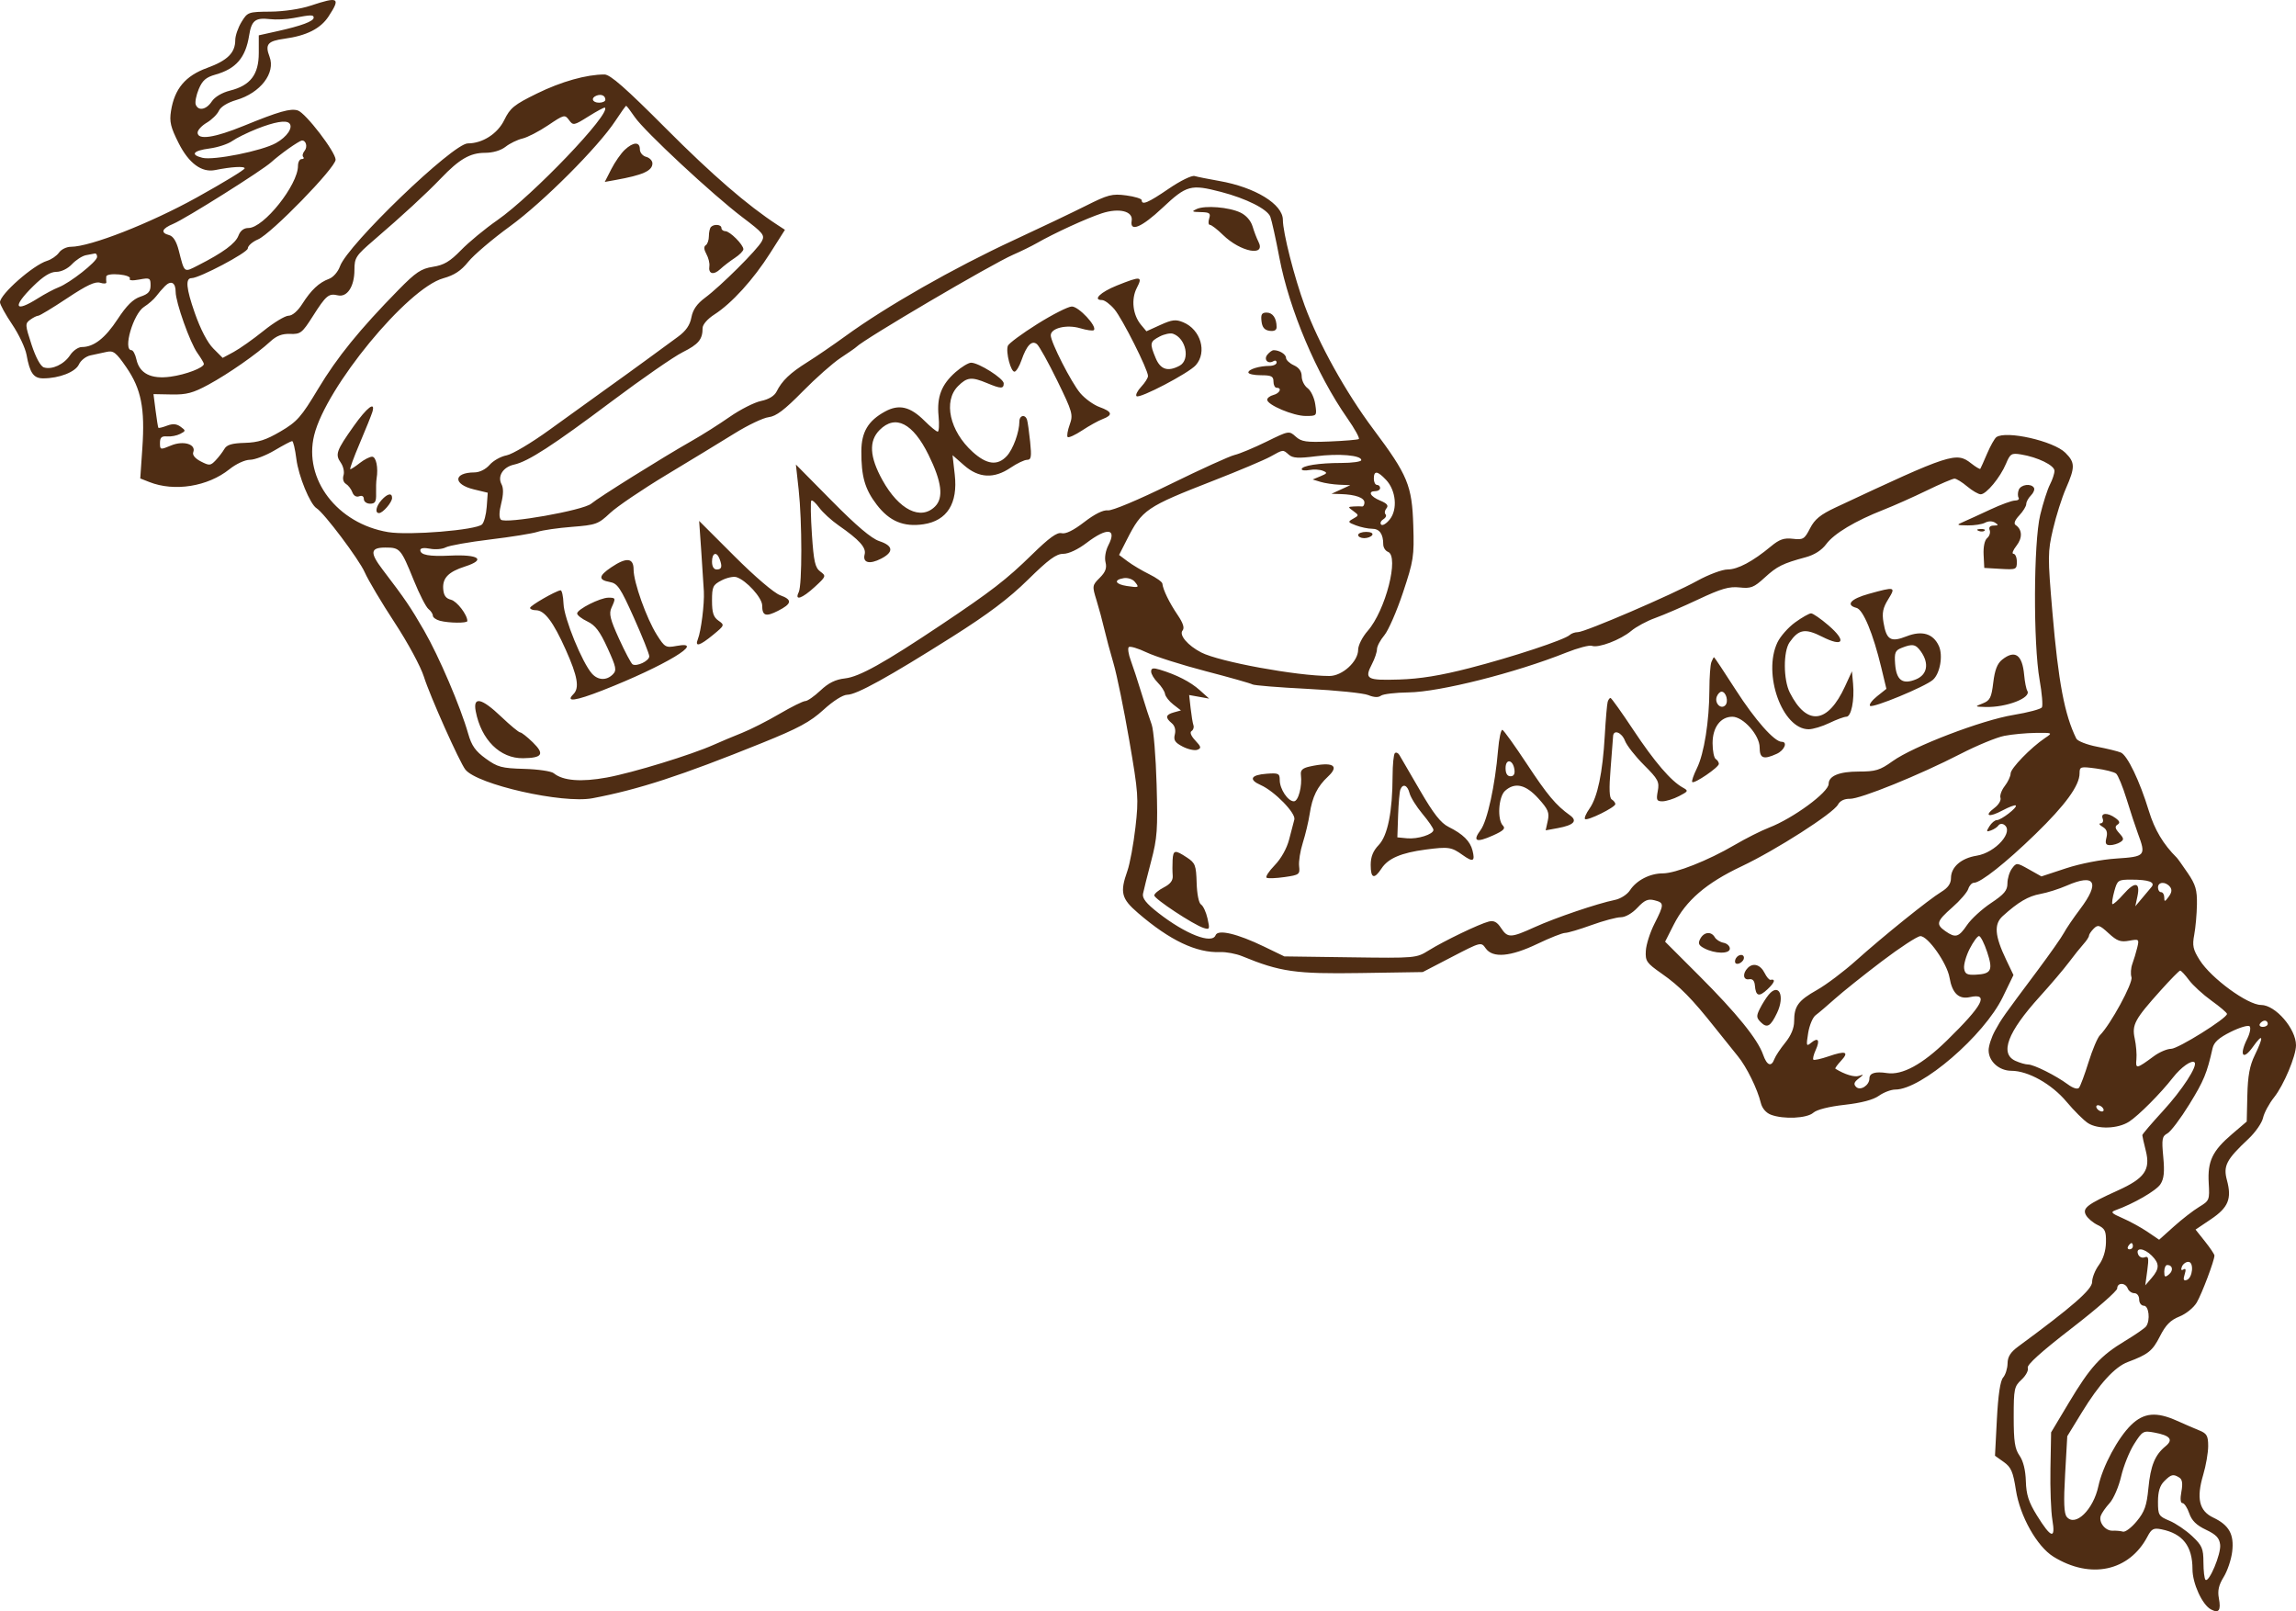 <?xml version="1.0" encoding="UTF-8"?> <svg xmlns="http://www.w3.org/2000/svg" viewBox="0 0 238 167" fill="none"><path fill-rule="evenodd" clip-rule="evenodd" d="M32.188 0.589C31.148 0.936 29.412 1.194 28.038 1.206C25.731 1.225 25.662 1.25 25.032 2.281C24.678 2.861 24.387 3.705 24.387 4.157C24.385 5.475 23.577 6.273 21.466 7.042C19.216 7.861 18.093 9.2 17.726 11.5C17.548 12.618 17.683 13.182 18.527 14.852C19.576 16.929 20.909 17.908 22.302 17.627C23.993 17.286 25.361 17.206 25.361 17.448C25.361 17.596 23.122 18.958 20.386 20.475C15.551 23.155 9.354 25.58 7.34 25.58C6.9 25.58 6.348 25.851 6.115 26.183C5.881 26.515 5.324 26.898 4.877 27.035C3.439 27.474 0 30.502 0 31.328C0 31.564 0.567 32.596 1.259 33.621C1.952 34.646 2.623 36.066 2.751 36.778C3.092 38.67 3.481 39.219 4.482 39.217C6.146 39.214 7.823 38.557 8.182 37.769C8.373 37.35 8.915 36.93 9.386 36.834C9.857 36.739 10.608 36.577 11.055 36.474C11.757 36.314 12.035 36.531 13.093 38.068C14.639 40.312 15.038 42.322 14.756 46.434L14.539 49.591L15.479 49.962C18.081 50.989 21.543 50.434 23.789 48.632C24.478 48.079 25.39 47.66 25.91 47.656C26.413 47.653 27.555 47.217 28.45 46.688C29.343 46.158 30.168 45.722 30.282 45.719C30.395 45.716 30.593 46.551 30.721 47.575C30.942 49.344 32.141 52.264 32.816 52.681C33.596 53.162 37.205 57.961 37.803 59.31C38.167 60.134 39.566 62.486 40.912 64.538C42.279 66.624 43.617 69.102 43.946 70.156C44.553 72.103 47.626 78.984 48.236 79.763C49.459 81.321 58.328 83.324 61.416 82.739C66.2 81.833 70.588 80.403 78.976 77.016C82.764 75.487 83.984 74.829 85.362 73.571C86.377 72.644 87.375 72.014 87.832 72.011C88.793 72.004 92.094 70.181 98.698 66.009C102.436 63.648 104.582 62.031 106.562 60.083C108.695 57.985 109.488 57.404 110.216 57.404C110.779 57.404 111.736 56.954 112.638 56.267C114.765 54.645 115.803 54.755 114.897 56.505C114.603 57.072 114.479 57.808 114.598 58.281C114.749 58.881 114.594 59.294 113.996 59.892C113.213 60.674 113.204 60.736 113.662 62.215C113.921 63.052 114.284 64.394 114.468 65.197C114.653 66.001 115.084 67.608 115.427 68.769C115.77 69.93 116.503 73.51 117.056 76.725C118.002 82.221 118.04 82.76 117.698 85.754C117.497 87.504 117.123 89.532 116.866 90.26C116.071 92.51 116.231 93.142 117.977 94.643C121.266 97.472 124.017 98.781 126.478 98.684C127.104 98.66 128.128 98.851 128.754 99.108C132.711 100.735 134.289 100.96 141.018 100.856L147.48 100.755L150.504 99.185C153.506 97.627 153.531 97.621 154.002 98.292C154.73 99.329 156.563 99.172 159.363 97.832C160.668 97.207 161.961 96.696 162.235 96.696C162.51 96.696 163.742 96.331 164.975 95.884C166.207 95.438 167.575 95.072 168.013 95.072C168.482 95.072 169.19 94.666 169.732 94.087C170.463 93.305 170.827 93.144 171.488 93.31C172.521 93.569 172.522 93.727 171.499 95.743C171.046 96.636 170.643 97.895 170.605 98.541C170.54 99.62 170.674 99.812 172.256 100.918C174.115 102.217 175.394 103.518 177.784 106.536C178.625 107.598 179.689 108.924 180.148 109.482C181.049 110.578 182.175 112.87 182.526 114.324C182.66 114.876 183.066 115.35 183.57 115.542C184.875 116.037 187.316 115.922 187.967 115.334C188.319 115.016 189.579 114.697 191.202 114.516C192.949 114.32 194.172 113.998 194.766 113.576C195.263 113.222 196.029 112.933 196.468 112.933C199.173 112.933 205.669 107.34 207.607 103.345L208.713 101.064L207.942 99.448C206.767 96.985 206.675 95.79 207.597 94.954C209.202 93.5 210.244 92.887 211.501 92.659C212.217 92.529 213.442 92.142 214.225 91.799C217.173 90.507 217.715 91.453 215.619 94.231C214.933 95.14 214.178 96.249 213.941 96.696C213.705 97.142 212.474 98.896 211.207 100.593C207.57 105.461 207.499 105.561 206.8 106.831C206.435 107.493 206.137 108.407 206.137 108.86C206.137 110.008 207.217 110.984 208.494 110.987C210.242 110.993 212.668 112.354 214.213 114.196C214.989 115.121 215.987 116.116 216.43 116.406C217.454 117.076 219.541 117.006 220.695 116.263C221.683 115.626 223.965 113.334 225.238 111.699C226.083 110.614 227.196 109.828 227.483 110.115C227.837 110.468 226.195 112.99 224.196 115.166C223.026 116.439 222.068 117.562 222.068 117.661C222.068 117.76 222.232 118.489 222.432 119.282C222.928 121.251 222.306 122.136 219.547 123.385C216.343 124.836 215.841 125.222 216.225 125.939C216.401 126.268 216.947 126.733 217.438 126.972C218.21 127.347 218.325 127.588 218.3 128.786C218.282 129.655 218.011 130.518 217.569 131.116C217.182 131.638 216.866 132.431 216.866 132.878C216.866 133.652 214.82 135.439 209.216 139.56C208.407 140.155 208.108 140.626 208.1 141.321C208.093 141.843 207.886 142.5 207.64 142.782C207.345 143.121 207.126 144.583 206.995 147.092L206.798 150.889L207.707 151.536C208.47 152.079 208.672 152.545 208.968 154.453C209.387 157.16 211.16 160.304 212.858 161.352C216.702 163.725 220.72 162.86 222.611 159.252C223.024 158.464 223.24 158.353 224.044 158.513C226.258 158.956 227.27 160.255 227.27 162.65C227.27 164.126 228.284 166.337 229.18 166.815C230.005 167.256 230.242 166.923 230.004 165.655C229.857 164.874 229.991 164.286 230.503 163.458C230.888 162.837 231.284 161.661 231.384 160.844C231.605 159.046 231.07 158.079 229.421 157.298C227.961 156.606 227.656 155.305 228.381 152.864C228.665 151.912 228.896 150.571 228.896 149.886C228.896 148.83 228.759 148.583 228.002 148.275C227.51 148.075 226.45 147.616 225.645 147.256C223.526 146.306 222.225 146.426 220.92 147.688C219.544 149.021 217.955 151.988 217.511 154.056C216.99 156.485 215.125 158.294 214.241 157.228C213.948 156.876 213.902 155.717 214.067 152.807L214.29 148.864L215.796 146.404C217.615 143.431 219.214 141.679 220.57 141.172C222.678 140.383 223.127 140.024 223.896 138.509C224.493 137.331 224.987 136.831 225.914 136.46C226.592 136.189 227.396 135.539 227.71 135.008C228.241 134.111 229.547 130.648 229.547 130.137C229.547 130.011 229.106 129.354 228.567 128.677L227.588 127.447L229.178 126.377C230.987 125.161 231.36 124.252 230.841 122.328C230.44 120.841 230.777 120.194 233.071 118.043C233.787 117.371 234.468 116.393 234.583 115.868C234.698 115.344 235.216 114.382 235.734 113.732C236.731 112.478 238 109.461 238 108.342C238 106.629 235.865 104.165 234.38 104.165C232.991 104.165 229.212 101.404 228.021 99.52C227.326 98.42 227.237 98.013 227.451 96.889C227.589 96.157 227.715 94.743 227.731 93.745C227.754 92.238 227.593 91.688 226.784 90.498C226.248 89.71 225.736 88.992 225.645 88.903C224.244 87.516 223.339 85.999 222.743 84.039C221.81 80.972 220.526 78.294 219.847 78.002C219.549 77.873 218.44 77.601 217.382 77.397C216.325 77.194 215.354 76.813 215.225 76.551C214.006 74.077 213.369 70.712 212.751 63.474C212.257 57.685 212.26 57.218 212.809 54.862C213.127 53.492 213.732 51.585 214.151 50.625C215.115 48.422 215.108 47.943 214.096 46.932C212.875 45.712 207.944 44.596 206.94 45.312C206.757 45.444 206.326 46.209 205.982 47.012C205.639 47.816 205.322 48.527 205.277 48.592C205.232 48.657 204.804 48.402 204.325 48.026C202.786 46.817 202.213 47.004 190.281 52.597C188.697 53.34 188.106 53.823 187.624 54.767C187.054 55.881 186.909 55.969 185.843 55.845C184.923 55.737 184.45 55.902 183.565 56.638C181.689 58.198 180.13 59.027 179.073 59.027C178.519 59.027 177.103 59.557 175.926 60.206C173.292 61.655 164.299 65.522 163.562 65.522C163.266 65.522 162.885 65.654 162.714 65.817C162.195 66.312 156.788 68.099 152.327 69.248C149.331 70.02 147.207 70.365 145.033 70.433C141.651 70.537 141.405 70.395 142.227 68.807C142.507 68.268 142.735 67.585 142.735 67.29C142.735 66.994 143.078 66.346 143.496 65.849C143.915 65.352 144.786 63.356 145.432 61.415C146.532 58.107 146.599 57.67 146.499 54.478C146.369 50.315 145.93 49.256 142.364 44.495C139.504 40.678 136.695 35.623 135.244 31.684C134.168 28.762 132.981 24.098 132.981 22.792C132.981 21.166 130.107 19.408 126.382 18.756C125.272 18.561 124.125 18.332 123.832 18.246C123.533 18.159 122.351 18.738 121.146 19.562C119.018 21.017 118.35 21.301 118.35 20.751C118.35 20.596 117.623 20.372 116.736 20.254C115.283 20.062 114.867 20.169 112.555 21.33C111.142 22.039 107.808 23.628 105.146 24.862C98.849 27.78 91.894 31.742 87.624 34.846C86.373 35.755 84.602 36.967 83.689 37.538C81.901 38.657 81.061 39.46 80.498 40.587C80.27 41.042 79.684 41.397 78.883 41.562C78.192 41.706 76.73 42.449 75.635 43.212C74.54 43.976 72.766 45.099 71.692 45.706C68.731 47.385 62.023 51.574 61.288 52.204C60.477 52.899 52.39 54.33 51.921 53.861C51.719 53.66 51.733 53.054 51.958 52.17C52.188 51.262 52.2 50.591 51.991 50.202C51.539 49.358 52.142 48.408 53.289 48.156C54.747 47.837 57.293 46.186 63.449 41.572C66.552 39.247 69.841 36.969 70.758 36.51C72.417 35.681 72.831 35.179 72.831 34.001C72.831 33.641 73.342 33.053 74.05 32.599C75.853 31.441 78.09 28.98 79.829 26.243L81.367 23.82L80.599 23.32C77.486 21.292 73.835 18.136 69.037 13.322C64.849 9.12 63.255 7.72 62.659 7.72C60.789 7.72 58.181 8.454 55.664 9.69C53.292 10.854 52.882 11.187 52.272 12.44C51.581 13.862 50.017 14.864 48.492 14.864C46.959 14.864 36.036 25.365 35.242 27.602C35.041 28.169 34.542 28.742 34.111 28.901C33.072 29.285 32.258 30.048 31.329 31.506C30.86 32.244 30.3 32.724 29.91 32.724C29.555 32.724 28.385 33.433 27.309 34.299C26.232 35.165 24.841 36.148 24.217 36.484L23.083 37.094L22.114 36.126C21.508 35.521 20.786 34.135 20.19 32.436C19.295 29.88 19.199 28.828 19.862 28.828C20.671 28.828 25.686 26.177 25.686 25.75C25.686 25.483 26.161 25.062 26.742 24.816C28.118 24.232 34.789 17.382 34.789 16.553C34.789 15.754 31.681 11.706 30.87 11.448C30.115 11.209 28.927 11.547 25.261 13.045C22.219 14.288 20.484 14.542 20.484 13.746C20.484 13.488 20.91 13.025 21.431 12.718C21.953 12.41 22.518 11.854 22.689 11.482C22.878 11.068 23.579 10.635 24.493 10.367C26.998 9.632 28.584 7.567 27.94 5.878C27.453 4.598 27.738 4.253 29.48 4.015C31.779 3.701 33.231 2.967 34.058 1.703C35.333 -0.245 35.103 -0.382 32.188 0.589ZM30.413 1.872C29.705 2.008 28.608 2.058 27.975 1.984C26.47 1.807 26.072 2.12 25.825 3.674C25.459 5.981 24.466 7.133 22.328 7.734C21.357 8.006 20.979 8.336 20.601 9.238C20.336 9.874 20.196 10.596 20.29 10.843C20.558 11.538 21.39 11.374 21.954 10.515C22.262 10.046 23.01 9.601 23.844 9.391C25.958 8.859 26.824 7.728 26.824 5.496V3.661L28.774 3.228C31.22 2.686 32.514 2.204 32.514 1.836C32.514 1.515 32.25 1.519 30.413 1.872ZM61.857 9.902C61.216 10.131 61.384 10.643 62.101 10.643C62.459 10.643 62.751 10.505 62.751 10.337C62.751 9.921 62.349 9.726 61.857 9.902ZM61.009 12.061C59.486 13.017 59.413 13.031 58.981 12.441C58.55 11.853 58.464 11.875 56.822 12.982C55.88 13.617 54.684 14.236 54.161 14.358C53.639 14.48 52.851 14.863 52.41 15.209C51.914 15.599 51.1 15.839 50.271 15.84C48.728 15.843 47.614 16.489 45.696 18.494C44.182 20.074 41.755 22.312 38.763 24.882C36.883 26.496 36.74 26.715 36.74 27.975C36.74 29.694 35.99 30.84 35.014 30.611C34.068 30.39 33.803 30.612 32.414 32.796C31.323 34.513 31.146 34.65 30.077 34.61C29.252 34.579 28.667 34.801 28.035 35.385C26.613 36.699 23.696 38.733 21.606 39.87C20.015 40.734 19.337 40.916 17.791 40.886L15.91 40.85L16.128 42.551C16.247 43.487 16.378 44.293 16.418 44.342C16.459 44.392 16.863 44.292 17.316 44.12C17.906 43.896 18.306 43.927 18.72 44.23C19.273 44.634 19.271 44.669 18.673 44.977C18.328 45.154 17.716 45.271 17.314 45.236C16.75 45.187 16.582 45.343 16.582 45.913C16.582 46.635 16.612 46.642 17.727 46.176C19.016 45.639 20.351 46.042 20.032 46.872C19.923 47.158 20.219 47.52 20.814 47.827C21.698 48.283 21.818 48.275 22.348 47.72C22.664 47.389 23.073 46.856 23.258 46.536C23.509 46.1 24.04 45.942 25.372 45.904C26.76 45.865 27.57 45.606 29.078 44.72C30.802 43.706 31.217 43.236 32.98 40.301C34.95 37.02 37.271 34.161 41.291 30.061C43.101 28.215 43.647 27.849 44.879 27.654C46.025 27.474 46.641 27.108 47.795 25.923C48.6 25.096 50.282 23.707 51.534 22.836C55.216 20.274 63.404 11.709 62.7 11.156C62.639 11.108 61.878 11.515 61.009 12.061ZM63.801 12.51C62.018 15.231 56.295 20.958 52.862 23.457C51.053 24.774 49.111 26.426 48.545 27.128C47.794 28.063 47.098 28.522 45.95 28.843C42.224 29.883 33.785 40.143 32.565 45.115C31.448 49.668 34.961 54.27 40.227 55.152C42.392 55.514 49.343 54.947 49.965 54.356C50.175 54.157 50.395 53.337 50.453 52.533L50.559 51.072L49.115 50.724C46.938 50.2 46.983 48.978 49.179 48.965C49.716 48.962 50.348 48.647 50.756 48.179C51.13 47.749 51.921 47.306 52.514 47.196C53.105 47.084 55.103 45.896 56.952 44.555C58.8 43.213 61.38 41.355 62.685 40.424C63.99 39.493 65.965 38.066 67.075 37.252C68.184 36.438 69.623 35.384 70.272 34.91C71.101 34.305 71.517 33.708 71.668 32.902C71.82 32.096 72.243 31.488 73.089 30.86C74.709 29.655 78.493 25.892 78.96 25.02C79.305 24.378 79.139 24.17 76.978 22.534C73.871 20.184 66.794 13.598 65.794 12.128C65.359 11.489 64.961 10.967 64.908 10.967C64.855 10.967 64.357 11.661 63.801 12.51ZM26.656 13.344C25.67 13.734 24.505 14.307 24.067 14.619C23.629 14.93 22.571 15.278 21.715 15.391C20.016 15.616 19.694 16.034 20.972 16.355C22.144 16.648 27.149 15.646 28.613 14.824C29.766 14.177 30.418 13.203 29.986 12.772C29.644 12.431 28.45 12.637 26.656 13.344ZM29.913 15.4C29.287 15.843 28.482 16.475 28.124 16.805C27.209 17.65 19.24 22.664 17.964 23.198C16.768 23.699 16.611 24.128 17.535 24.37C17.951 24.478 18.286 25.012 18.527 25.95C19.142 28.346 19.036 28.266 20.558 27.491C23.116 26.188 24.408 25.238 24.715 24.432C24.915 23.905 25.272 23.632 25.759 23.631C27.332 23.631 30.888 19.171 30.888 17.197C30.888 16.807 31.059 16.488 31.267 16.488C31.476 16.488 31.55 16.392 31.433 16.274C31.315 16.156 31.376 15.871 31.569 15.639C31.913 15.225 31.718 14.512 31.275 14.567C31.152 14.582 30.538 14.957 29.913 15.4ZM64.764 15.526C64.373 15.89 63.746 16.788 63.371 17.522L62.69 18.856L63.777 18.661C66.64 18.149 67.629 17.706 67.629 16.933C67.629 16.655 67.336 16.35 66.978 16.257C66.618 16.163 66.328 15.814 66.328 15.475C66.328 14.676 65.654 14.698 64.764 15.526ZM120.493 21.549C118.34 23.57 117.101 24.092 117.307 22.889C117.479 21.892 116.013 21.522 114.216 22.109C112.642 22.623 109.284 24.163 107.458 25.208C106.921 25.515 105.824 26.052 105.019 26.403C102.757 27.389 89.511 35.181 88.762 35.965C88.673 36.059 87.941 36.568 87.136 37.097C86.332 37.626 84.555 39.198 83.188 40.59C81.325 42.487 80.448 43.15 79.684 43.239C79.124 43.304 77.535 44.059 76.154 44.916C74.773 45.773 71.595 47.708 69.091 49.215C66.588 50.723 63.954 52.507 63.239 53.179C62.015 54.33 61.782 54.414 59.291 54.609C57.835 54.722 56.226 54.955 55.715 55.126C55.204 55.297 52.998 55.653 50.814 55.916C48.63 56.179 46.556 56.547 46.207 56.734C45.858 56.92 45.121 56.983 44.571 56.873C43.956 56.751 43.568 56.806 43.568 57.017C43.568 57.525 44.471 57.692 46.657 57.59C49.655 57.449 50.419 58.007 48.202 58.718C46.49 59.267 45.864 59.905 45.941 61.025C45.989 61.716 46.21 62.028 46.75 62.163C47.367 62.319 48.445 63.721 48.445 64.369C48.445 64.607 46.52 64.589 45.6 64.343C45.198 64.235 44.869 63.998 44.869 63.815C44.869 63.632 44.663 63.321 44.41 63.122C44.158 62.924 43.477 61.593 42.898 60.164C41.558 56.861 41.466 56.754 39.952 56.754C38.382 56.754 38.317 57.275 39.667 59.047C42.019 62.133 42.544 62.906 43.96 65.359C45.507 68.041 47.734 73.249 48.53 76.045C48.885 77.292 49.282 77.854 50.354 78.63C51.58 79.517 52 79.629 54.333 79.694C55.767 79.733 57.146 79.936 57.398 80.144C58.342 80.926 60.231 81.08 62.899 80.591C65.596 80.097 71.655 78.24 73.995 77.192C74.725 76.865 76.041 76.311 76.921 75.962C77.801 75.613 79.543 74.729 80.791 73.997C82.04 73.265 83.247 72.666 83.473 72.666C83.699 72.666 84.408 72.172 85.049 71.569C85.884 70.781 86.604 70.427 87.597 70.316C89.077 70.149 91.633 68.725 97.541 64.774C102.769 61.277 104.325 60.075 106.97 57.488C108.763 55.734 109.577 55.146 110.045 55.266C110.463 55.373 111.269 54.978 112.385 54.118C113.473 53.279 114.357 52.84 114.837 52.901C115.273 52.957 117.979 51.822 121.319 50.183C124.472 48.635 127.471 47.272 127.984 47.154C128.497 47.035 129.975 46.419 131.269 45.784C133.601 44.639 133.626 44.635 134.311 45.252C134.904 45.788 135.396 45.859 137.811 45.761C139.357 45.697 140.724 45.584 140.849 45.508C140.973 45.433 140.44 44.462 139.662 43.35C136.481 38.801 133.643 32.096 132.62 26.717C132.248 24.752 131.823 22.838 131.679 22.464C131.371 21.671 129.19 20.574 126.561 19.89C123.428 19.075 123.002 19.192 120.493 21.549ZM124.04 21.666C123.487 21.918 123.552 21.966 124.468 21.985C125.394 22.005 125.517 22.1 125.34 22.658C125.227 23.015 125.262 23.307 125.419 23.307C125.576 23.307 126.185 23.776 126.772 24.35C128.593 26.128 131.265 26.637 130.445 25.05C130.272 24.717 130.001 24.006 129.841 23.47C129.665 22.876 129.175 22.317 128.587 22.035C127.401 21.467 124.917 21.265 124.04 21.666ZM73.698 23.524C73.579 23.642 73.481 24.072 73.481 24.479C73.481 24.885 73.334 25.308 73.155 25.419C72.943 25.549 72.966 25.868 73.222 26.331C73.437 26.721 73.577 27.284 73.532 27.581C73.408 28.397 73.957 28.551 74.659 27.897C75.004 27.576 75.684 27.053 76.172 26.735C76.659 26.416 77.057 26.01 77.057 25.832C77.057 25.362 75.664 23.969 75.188 23.962C74.965 23.959 74.781 23.81 74.781 23.632C74.781 23.266 74.03 23.191 73.698 23.524ZM8.9 26.453C8.52 26.528 7.873 26.947 7.462 27.383C7.025 27.848 6.348 28.178 5.832 28.178C5.222 28.178 4.488 28.633 3.45 29.654C1.252 31.818 1.491 32.458 3.924 30.924C4.644 30.47 5.61 29.956 6.069 29.781C7.239 29.337 10.049 27.125 10.065 26.636C10.073 26.413 9.969 26.25 9.835 26.274C9.701 26.298 9.28 26.379 8.9 26.453ZM11.016 28.657C10.995 28.84 10.999 29.11 11.024 29.258C11.05 29.405 10.762 29.428 10.385 29.308C9.876 29.147 8.996 29.558 6.966 30.908C5.463 31.907 4.113 32.724 3.967 32.724C3.821 32.724 3.444 32.912 3.13 33.141C2.589 33.536 2.597 33.67 3.273 35.73C3.714 37.072 4.204 37.972 4.552 38.082C5.393 38.349 6.642 37.765 7.266 36.813C7.57 36.35 8.115 35.971 8.477 35.971C9.723 35.971 10.895 35.06 12.193 33.083C13.12 31.67 13.796 31.001 14.55 30.751C15.372 30.479 15.607 30.218 15.607 29.578C15.607 28.809 15.53 28.77 14.437 28.974C13.718 29.109 13.341 29.073 13.459 28.882C13.566 28.709 13.073 28.515 12.353 28.447C11.616 28.377 11.038 28.467 11.016 28.657ZM115.774 29.595C114.072 30.277 113.228 31.101 114.23 31.101C114.497 31.101 115.078 31.53 115.52 32.056C116.344 33.033 119 38.313 119 38.973C119 39.175 118.682 39.677 118.294 40.09C117.906 40.502 117.689 40.941 117.812 41.063C118.107 41.358 123.228 38.677 123.958 37.846C125.148 36.492 124.461 34.153 122.653 33.406C121.878 33.084 121.498 33.129 120.283 33.68L118.838 34.337L118.279 33.67C117.42 32.644 117.234 31.015 117.841 29.841C118.473 28.621 118.266 28.596 115.774 29.595ZM17.103 29.652C16.825 29.93 16.41 30.41 16.183 30.716C15.955 31.023 15.394 31.512 14.936 31.804C13.811 32.52 12.713 36.296 13.63 36.296C13.795 36.296 14.023 36.724 14.138 37.246C14.46 38.711 15.651 39.318 17.668 39.045C19.266 38.829 21.134 38.114 21.134 37.718C21.134 37.616 20.834 37.112 20.467 36.597C19.696 35.517 18.208 31.335 18.208 30.251C18.208 29.282 17.732 29.024 17.103 29.652ZM107.516 33.59C105.938 34.58 104.57 35.593 104.475 35.839C104.228 36.481 104.794 38.626 105.182 38.522C105.361 38.474 105.673 37.952 105.876 37.362C106.414 35.8 106.957 35.231 107.489 35.673C107.727 35.87 108.678 37.581 109.602 39.475C111.181 42.713 111.257 42.984 110.884 44.015C110.665 44.619 110.57 45.196 110.672 45.298C110.775 45.4 111.452 45.091 112.178 44.611C112.903 44.132 113.857 43.603 114.298 43.436C115.393 43.02 115.302 42.67 113.976 42.191C113.359 41.968 112.459 41.318 111.976 40.746C111.049 39.649 108.921 35.475 108.921 34.755C108.921 34.006 110.572 33.608 111.96 34.02C112.648 34.225 113.29 34.314 113.387 34.217C113.762 33.843 111.805 31.75 111.099 31.77C110.706 31.781 109.093 32.6 107.516 33.59ZM130.765 33.292C130.838 33.932 131.075 34.215 131.599 34.289C132.076 34.357 132.331 34.225 132.331 33.91C132.331 32.984 131.931 32.4 131.299 32.4C130.796 32.4 130.684 32.587 130.765 33.292ZM120.206 34.882C119.19 35.413 119.157 35.591 119.796 37.118C120.294 38.309 121.064 38.555 122.273 37.908C123.405 37.303 122.941 35.055 121.588 34.592C121.313 34.498 120.691 34.628 120.206 34.882ZM131.379 36.755C130.956 37.263 131.437 37.784 132.006 37.433C132.184 37.322 132.331 37.387 132.331 37.576C132.331 37.765 132.001 37.922 131.599 37.925C130.523 37.931 129.404 38.279 129.404 38.607C129.404 38.765 129.989 38.894 130.705 38.894C131.788 38.894 132.006 39.002 132.006 39.544C132.006 39.901 132.152 40.193 132.331 40.193C132.919 40.193 132.67 40.763 132.006 40.937C131.648 41.03 131.355 41.253 131.355 41.432C131.355 41.968 134.072 43.115 135.339 43.115C136.515 43.115 136.516 43.114 136.337 41.898C136.238 41.228 135.882 40.48 135.544 40.234C135.208 39.989 134.932 39.438 134.932 39.01C134.932 38.494 134.657 38.105 134.119 37.861C133.672 37.657 133.306 37.311 133.306 37.09C133.306 36.719 132.62 36.296 132.019 36.296C131.876 36.296 131.589 36.502 131.379 36.755ZM99.055 38.568C97.594 39.85 97.098 41.127 97.29 43.12C97.376 44.01 97.335 44.739 97.201 44.739C97.066 44.739 96.453 44.236 95.837 43.622C94.351 42.138 93.186 41.864 91.734 42.659C89.99 43.613 89.297 44.775 89.287 46.762C89.274 49.388 89.651 50.703 90.878 52.307C92.194 54.029 93.673 54.647 95.733 54.339C98.175 53.973 99.306 52.177 98.969 49.2L98.74 47.181L99.94 48.233C101.459 49.565 103.04 49.644 104.764 48.474C105.422 48.027 106.189 47.662 106.468 47.662C106.891 47.662 106.944 47.352 106.783 45.794C106.677 44.768 106.534 43.745 106.465 43.522C106.277 42.91 105.67 43.034 105.668 43.684C105.664 44.79 105.015 46.569 104.359 47.273C103.401 48.299 102.291 48.164 100.827 46.843C98.439 44.688 97.75 41.578 99.314 40.016C100.242 39.089 100.712 39.041 102.305 39.706C103.753 40.31 104.044 40.315 104.044 39.737C104.044 39.234 101.458 37.595 100.665 37.595C100.389 37.595 99.665 38.033 99.055 38.568ZM36.662 44.171C34.86 46.717 34.724 47.1 35.322 47.953C35.589 48.332 35.718 48.923 35.609 49.264C35.493 49.629 35.596 49.998 35.857 50.154C36.102 50.301 36.402 50.693 36.524 51.024C36.658 51.387 36.938 51.552 37.231 51.44C37.525 51.327 37.716 51.441 37.716 51.731C37.716 51.993 38.008 52.208 38.366 52.208C38.889 52.208 39.01 52.002 38.985 51.153C38.968 50.572 38.992 49.878 39.036 49.61C39.226 48.487 38.991 47.337 38.572 47.337C38.328 47.337 37.757 47.629 37.302 47.986C36.847 48.344 36.402 48.636 36.311 48.636C36.221 48.636 36.66 47.43 37.286 45.957C37.913 44.483 38.502 43.022 38.596 42.709C38.951 41.531 38.047 42.214 36.662 44.171ZM91.186 44.562C90.04 45.708 90.131 47.347 91.477 49.773C93.185 52.849 95.444 53.977 96.928 52.495C97.834 51.591 97.624 49.932 96.252 47.149C94.627 43.853 92.82 42.93 91.186 44.562ZM131.68 47.333C131.054 47.679 128.421 48.791 125.828 49.802C118.799 52.544 118.394 52.819 116.817 55.92L116.002 57.522L116.9 58.194C117.393 58.563 118.397 59.159 119.13 59.519C119.863 59.879 120.475 60.317 120.49 60.493C120.541 61.095 121.213 62.479 122.059 63.723C122.641 64.579 122.804 65.086 122.583 65.352C122.195 65.818 123.12 66.906 124.517 67.628C126.382 68.591 134.406 70.064 137.802 70.067C139.141 70.069 140.784 68.568 140.784 67.344C140.784 66.888 141.225 66.017 141.77 65.397C143.622 63.291 145.067 57.654 143.873 57.197C143.605 57.093 143.385 56.745 143.385 56.421C143.385 55.347 142.999 54.806 142.233 54.806C141.817 54.806 141.065 54.649 140.561 54.458C139.707 54.134 139.688 54.087 140.269 53.763C140.874 53.424 140.875 53.402 140.288 52.974C139.703 52.546 139.704 52.532 140.316 52.495C140.662 52.473 141.056 52.473 141.19 52.495C141.325 52.516 141.435 52.331 141.435 52.084C141.435 51.591 140.508 51.26 138.996 51.212L138.02 51.181L138.996 50.735L139.971 50.289L138.833 50.242C138.208 50.216 137.329 50.083 136.882 49.947L136.07 49.698L136.882 49.362C137.594 49.068 137.624 48.997 137.121 48.794C136.805 48.666 136.183 48.632 135.739 48.717C135.295 48.801 134.932 48.763 134.932 48.632C134.932 48.268 136.726 47.986 139.036 47.986C140.177 47.986 141.109 47.853 141.109 47.69C141.109 47.184 138.775 46.987 136.395 47.292C134.602 47.522 134.01 47.488 133.606 47.135C132.97 46.581 133.052 46.573 131.68 47.333ZM207.938 48.067C207.345 49.484 205.899 51.234 205.32 51.234C205.081 51.234 204.451 50.868 203.92 50.422C203.388 49.975 202.797 49.61 202.605 49.61C202.413 49.61 201.117 50.164 199.726 50.842C198.334 51.519 196.317 52.417 195.244 52.838C192.305 53.991 190.114 55.304 189.305 56.397C188.84 57.026 188.083 57.512 187.197 57.752C184.788 58.404 184.214 58.688 182.917 59.876C181.802 60.896 181.492 61.017 180.32 60.889C179.244 60.771 178.424 61.008 176.061 62.12C174.452 62.878 172.435 63.748 171.578 64.055C170.721 64.361 169.601 64.964 169.088 65.395C167.988 66.32 165.68 67.196 165.017 66.942C164.761 66.844 163.562 67.159 162.354 67.641C157.1 69.741 149.229 71.727 146.001 71.768C144.652 71.785 143.365 71.939 143.142 72.11C142.879 72.311 142.415 72.288 141.832 72.046C141.334 71.841 138.499 71.55 135.531 71.401C132.563 71.252 129.995 71.044 129.825 70.939C129.654 70.833 127.478 70.217 124.989 69.569C122.499 68.921 119.734 68.043 118.843 67.617C117.951 67.191 117.124 66.948 117.004 67.076C116.884 67.203 116.976 67.819 117.21 68.445C117.443 69.07 117.945 70.604 118.326 71.854C118.707 73.104 119.181 74.566 119.381 75.102C119.581 75.637 119.811 78.433 119.893 81.315C120.024 85.97 119.961 86.857 119.325 89.271C118.931 90.765 118.552 92.28 118.482 92.637C118.39 93.11 118.817 93.647 120.06 94.617C122.9 96.832 125.636 97.898 126.007 96.934C126.249 96.301 128.246 96.77 131.025 98.113L133.133 99.132L139.966 99.225C146.756 99.318 146.807 99.313 148.1 98.51C149.696 97.519 153.349 95.763 154.321 95.519C154.85 95.387 155.182 95.561 155.589 96.18C156.283 97.238 156.592 97.231 159.08 96.1C161.223 95.126 165.587 93.644 167.375 93.283C167.985 93.16 168.668 92.725 168.968 92.267C169.642 91.24 171.032 90.526 172.362 90.526C173.686 90.526 177.061 89.192 179.8 87.586C180.963 86.905 182.572 86.093 183.377 85.783C185.872 84.822 189.555 82.119 189.555 81.25C189.555 80.426 190.655 79.972 192.656 79.972C194.432 79.972 194.868 79.839 196.186 78.894C198.331 77.357 205.429 74.642 208.714 74.103C210.222 73.855 211.548 73.502 211.662 73.319C211.775 73.135 211.667 71.854 211.423 70.472C210.756 66.704 210.794 56.232 211.486 53.371C211.784 52.136 212.239 50.719 212.496 50.221C212.754 49.724 212.964 49.084 212.964 48.798C212.964 48.233 211.221 47.383 209.489 47.102C208.505 46.942 208.375 47.023 207.938 48.067ZM82.787 50.747C83.152 54.071 83.156 60.642 82.794 61.382C82.336 62.316 83.132 62.053 84.459 60.832C85.638 59.747 85.655 59.701 85.031 59.24C84.493 58.843 84.351 58.218 84.162 55.407C84.038 53.56 84.01 51.975 84.1 51.886C84.189 51.795 84.558 52.127 84.919 52.621C85.279 53.114 86.182 53.941 86.924 54.456C89.084 55.956 89.811 56.764 89.628 57.462C89.399 58.336 90.132 58.526 91.334 57.906C92.67 57.216 92.603 56.567 91.146 56.087C90.329 55.817 88.779 54.505 86.228 51.921L82.501 48.149L82.787 50.747ZM142.41 49.61C142.41 49.967 142.556 50.26 142.735 50.26C142.914 50.26 143.06 50.406 143.06 50.584C143.06 50.763 142.841 50.909 142.572 50.909C141.752 50.909 142.029 51.456 143.065 51.886C143.779 52.18 143.957 52.398 143.719 52.685C143.538 52.902 143.495 53.184 143.623 53.311C143.75 53.438 143.643 53.672 143.385 53.831C143.127 53.991 143.032 54.236 143.173 54.377C143.314 54.519 143.718 54.271 144.07 53.827C144.892 52.79 144.705 50.83 143.68 49.741C142.787 48.791 142.41 48.752 142.41 49.61ZM209.259 50.776C209.15 51.06 209.143 51.425 209.244 51.588C209.344 51.751 209.173 51.883 208.864 51.883C208.555 51.883 207.412 52.299 206.325 52.808C205.238 53.316 203.982 53.891 203.536 54.084C202.762 54.42 202.783 54.438 203.964 54.459C204.645 54.471 205.458 54.345 205.769 54.179C206.112 53.995 206.519 53.994 206.804 54.174C207.187 54.416 207.162 54.472 206.671 54.476C206.282 54.48 206.131 54.646 206.245 54.944C206.343 55.2 206.227 55.571 205.987 55.77C205.723 55.988 205.577 56.675 205.618 57.498L205.687 58.865L207.375 58.963C208.994 59.057 209.063 59.027 209.063 58.232C209.063 57.777 208.906 57.404 208.714 57.404C208.523 57.404 208.66 57.029 209.021 56.571C209.666 55.752 209.63 54.882 208.933 54.417C208.718 54.274 208.859 53.907 209.315 53.422C209.713 52.999 210.038 52.469 210.038 52.245C210.038 52.02 210.259 51.616 210.529 51.347C210.799 51.077 210.936 50.722 210.835 50.558C210.534 50.072 209.474 50.218 209.259 50.776ZM39.554 51.828C38.979 52.462 38.84 53.182 39.291 53.182C39.681 53.182 40.642 52.067 40.642 51.614C40.642 51.057 40.169 51.15 39.554 51.828ZM72.688 57.079C72.806 58.776 72.929 60.675 72.961 61.3C73.027 62.606 72.674 65.415 72.339 66.252C72.001 67.095 72.531 66.945 73.912 65.808C75.117 64.817 75.128 64.787 74.474 64.329C73.954 63.965 73.806 63.507 73.806 62.264C73.806 60.813 73.896 60.621 74.798 60.156C75.343 59.874 76.038 59.724 76.342 59.822C77.365 60.151 79.008 61.962 79.008 62.759C79.008 63.834 79.373 63.959 80.641 63.316C82.102 62.575 82.159 62.161 80.865 61.694C80.241 61.468 78.244 59.763 76.129 57.649L72.472 53.994L72.688 57.079ZM205.101 55.028C205.335 55.121 205.615 55.11 205.723 55.002C205.831 54.894 205.639 54.818 205.297 54.831C204.918 54.847 204.841 54.924 205.101 55.028ZM140.784 55.455C140.784 55.634 141.068 55.78 141.415 55.78C141.762 55.78 142.137 55.634 142.247 55.455C142.362 55.271 142.088 55.13 141.616 55.13C141.159 55.13 140.784 55.277 140.784 55.455ZM73.806 58.215C73.806 58.721 73.99 59.027 74.294 59.027C74.819 59.027 74.896 58.73 74.584 57.917C74.281 57.127 73.806 57.309 73.806 58.215ZM63.368 58.797C62.038 59.692 61.995 60.109 63.212 60.326C64.013 60.469 64.312 60.911 65.713 64.038C66.588 65.991 67.303 67.785 67.303 68.027C67.303 68.499 66.013 69.12 65.573 68.86C65.425 68.773 64.796 67.586 64.174 66.223C63.246 64.19 63.105 63.608 63.385 62.993C63.842 61.991 63.83 61.95 63.063 61.95C62.218 61.95 59.825 63.158 59.825 63.586C59.825 63.763 60.303 64.136 60.888 64.415C61.708 64.806 62.183 65.432 62.976 67.171C63.886 69.168 63.947 69.478 63.516 69.908C62.868 70.555 61.992 70.521 61.365 69.825C60.355 68.703 58.468 64.082 58.415 62.599C58.386 61.795 58.244 61.159 58.099 61.184C57.53 61.284 54.948 62.775 54.948 63.005C54.948 63.139 55.215 63.249 55.542 63.249C56.444 63.249 57.346 64.441 58.646 67.349C59.879 70.109 60.085 71.302 59.441 71.946C58.58 72.806 59.619 72.669 62.487 71.546C68.884 69.04 73.364 66.344 70.121 66.952C69.014 67.159 68.907 67.099 68.089 65.803C67.018 64.109 65.677 60.346 65.677 59.033C65.677 57.811 64.944 57.736 63.368 58.797ZM116.48 59.926C115.408 60.103 115.588 60.553 116.805 60.738C118.076 60.931 118.131 60.901 117.615 60.286C117.393 60.022 116.882 59.859 116.48 59.926ZM193.7 61.558C191.833 62.078 191.287 62.706 192.442 63.008C193.133 63.188 194.163 65.667 195.006 69.176L195.541 71.399L194.58 72.165C194.051 72.588 193.72 73.035 193.845 73.16C194.11 73.428 199.534 71.186 200.359 70.469C201.101 69.823 201.433 67.946 200.98 66.954C200.395 65.671 199.234 65.325 197.632 65.954C195.99 66.598 195.547 66.334 195.242 64.531C195.072 63.53 195.178 63.008 195.731 62.115C196.537 60.811 196.462 60.79 193.7 61.558ZM186.082 64.51C185.37 65.025 184.543 65.96 184.245 66.589C182.693 69.854 184.756 75.588 187.482 75.588C187.924 75.588 188.891 75.296 189.631 74.939C190.372 74.582 191.163 74.29 191.389 74.29C191.896 74.29 192.243 72.589 192.087 70.866L191.97 69.581L191.259 71.129C189.467 75.032 187.295 75.282 185.529 71.789C184.853 70.454 184.841 67.52 185.507 66.571C186.458 65.216 187.116 65.104 188.881 65.997C191.096 67.118 191.451 66.469 189.53 64.814C188.738 64.133 187.93 63.575 187.734 63.575C187.537 63.574 186.794 63.995 186.082 64.51ZM197.095 67.163C196.453 67.42 196.359 67.659 196.445 68.814C196.571 70.514 197.218 70.989 198.62 70.409C199.782 69.928 199.988 68.769 199.128 67.543C198.58 66.762 198.25 66.7 197.095 67.163ZM207.543 68.371C207.037 68.772 206.775 69.446 206.619 70.747C206.43 72.314 206.282 72.609 205.537 72.904C204.677 73.245 204.678 73.246 205.811 73.279C207.975 73.341 210.596 72.33 210.148 71.606C210.034 71.421 209.887 70.683 209.822 69.967C209.632 67.855 208.868 67.319 207.543 68.371ZM177.397 68.633C177.288 68.916 177.196 70.195 177.193 71.475C177.184 74.727 176.647 78.118 175.9 79.63C175.552 80.335 175.333 80.977 175.414 81.058C175.626 81.27 178.175 79.532 178.175 79.175C178.175 79.01 178.029 78.784 177.85 78.674C177.671 78.563 177.524 77.824 177.524 77.031C177.524 75.39 178.347 74.29 179.574 74.29C180.702 74.29 182.402 76.202 182.402 77.471C182.402 78.614 182.796 78.762 184.174 78.134C184.971 77.772 185.336 76.888 184.689 76.888C183.929 76.888 181.933 74.632 179.925 71.506C178.729 69.643 177.716 68.12 177.673 68.12C177.63 68.12 177.506 68.351 177.397 68.633ZM119.325 69.604C119.325 69.859 119.633 70.376 120.009 70.751C120.385 71.127 120.725 71.655 120.765 71.925C120.805 72.195 121.192 72.69 121.626 73.026L122.414 73.636L121.682 73.838C120.822 74.076 120.761 74.377 121.459 74.956C121.779 75.222 121.898 75.654 121.781 76.123C121.631 76.718 121.795 76.971 122.602 77.388C123.157 77.674 123.839 77.821 124.118 77.714C124.549 77.549 124.517 77.406 123.901 76.751C123.461 76.283 123.309 75.9 123.513 75.775C123.698 75.661 123.786 75.39 123.71 75.172C123.634 74.955 123.503 74.161 123.419 73.409L123.266 72.04L124.303 72.226L125.34 72.411L124.365 71.536C123.403 70.673 121.968 69.936 120.219 69.409C119.535 69.203 119.325 69.248 119.325 69.604ZM177.959 72.201C177.702 72.87 178.376 73.569 178.836 73.11C179.208 72.738 178.927 71.692 178.455 71.692C178.29 71.692 178.066 71.921 177.959 72.201ZM166.65 72.747C166.581 72.971 166.446 74.541 166.349 76.238C166.129 80.1 165.6 82.63 164.768 83.807C164.413 84.308 164.203 84.798 164.3 84.895C164.524 85.119 167.445 83.678 167.445 83.344C167.445 83.207 167.28 82.993 167.077 82.868C166.817 82.708 166.78 81.772 166.951 79.683C167.083 78.056 167.201 76.543 167.21 76.319C167.244 75.574 168.107 75.901 168.444 76.787C168.627 77.267 169.512 78.395 170.41 79.292C171.881 80.761 172.024 81.029 171.843 81.99C171.668 82.921 171.73 83.057 172.324 83.057C172.698 83.057 173.471 82.817 174.042 82.522C175.022 82.016 175.043 81.967 174.432 81.629C173.208 80.952 171.504 78.966 169.309 75.658C168.098 73.834 167.033 72.341 166.941 72.341C166.85 72.341 166.718 72.524 166.65 72.747ZM49.313 73.721C49.879 76.684 51.839 78.627 54.227 78.59C56.236 78.56 56.477 78.162 55.225 76.939C54.647 76.375 54.059 75.913 53.919 75.913C53.778 75.913 52.896 75.183 51.959 74.29C49.912 72.34 49.013 72.147 49.313 73.721ZM155.285 77.763C154.978 81.415 154.174 85.09 153.477 86.032C152.612 87.201 153.011 87.377 154.754 86.598C155.842 86.112 156.088 85.872 155.796 85.581C155.185 84.97 155.326 82.59 156.01 81.971C157.028 81.051 158.151 81.306 159.462 82.756C160.48 83.881 160.626 84.228 160.44 85.072L160.222 86.065L161.476 85.835C163.147 85.528 163.559 85.089 162.731 84.498C161.285 83.466 160.407 82.418 158.258 79.16C157.02 77.285 155.887 75.707 155.739 75.652C155.591 75.597 155.387 76.547 155.285 77.763ZM207.766 76.27C206.963 76.427 204.914 77.272 203.214 78.148C198.968 80.335 192.832 82.824 191.749 82.797C191.188 82.784 190.732 83.005 190.525 83.392C190.036 84.305 184.099 88.106 180.511 89.804C176.86 91.531 174.768 93.332 173.496 95.843L172.602 97.606L176.142 101.145C180.015 105.018 182.201 107.715 182.756 109.306C183.155 110.449 183.614 110.629 183.932 109.766C184.047 109.454 184.554 108.69 185.06 108.069C185.658 107.332 185.978 106.562 185.978 105.855C185.978 104.286 186.403 103.705 188.351 102.607C189.306 102.068 191.123 100.701 192.388 99.567C195.253 97.002 199.94 93.229 201.249 92.433C201.927 92.022 202.235 91.579 202.235 91.018C202.235 89.871 203.29 88.95 204.898 88.693C206.873 88.377 208.827 86.15 207.726 85.471C207.527 85.348 207.271 85.386 207.157 85.556C207.043 85.726 206.696 85.959 206.385 86.073C205.896 86.253 205.874 86.196 206.22 85.643C206.439 85.293 206.783 85.006 206.984 85.006C207.439 85.006 209.15 83.686 208.952 83.488C208.873 83.409 208.251 83.641 207.573 84.004C206.15 84.766 205.617 84.589 206.754 83.732C207.177 83.413 207.452 82.948 207.366 82.699C207.28 82.45 207.48 81.897 207.811 81.471C208.142 81.045 208.415 80.46 208.418 80.172C208.423 79.638 210.513 77.485 211.989 76.493C212.798 75.95 212.793 75.947 211.014 75.966C210.03 75.976 208.568 76.113 207.766 76.27ZM144.587 78.069C144.463 78.193 144.358 79.257 144.354 80.433C144.343 84.139 143.845 86.616 142.916 87.585C142.331 88.194 142.085 88.806 142.085 89.651C142.085 91.06 142.446 91.176 143.211 90.012C143.893 88.971 145.247 88.392 147.774 88.059C150.152 87.746 150.456 87.791 151.62 88.626C152.695 89.395 152.924 89.289 152.638 88.153C152.395 87.185 151.652 86.453 150.154 85.706C149.349 85.305 148.596 84.343 147.19 81.921C146.154 80.135 145.194 78.487 145.059 78.258C144.923 78.03 144.711 77.945 144.587 78.069ZM156.065 79.621C156.065 80.166 156.244 80.46 156.576 80.46C156.915 80.46 157.052 80.223 156.982 79.754C156.829 78.715 156.065 78.603 156.065 79.621ZM135.744 79.454C135.022 79.614 134.79 79.835 134.85 80.308C134.999 81.493 134.585 83.057 134.123 83.057C133.504 83.057 132.656 81.784 132.656 80.856C132.656 80.166 132.532 80.106 131.299 80.198C129.65 80.319 129.397 80.803 130.684 81.372C132.11 82.003 134.341 84.287 134.171 84.941C134.091 85.245 133.846 86.183 133.626 87.026C133.386 87.949 132.79 89.009 132.13 89.687C131.527 90.308 131.152 90.888 131.296 90.977C131.441 91.066 132.281 91.035 133.164 90.908C134.679 90.691 134.763 90.627 134.664 89.784C134.606 89.292 134.779 88.199 135.048 87.354C135.317 86.509 135.638 85.16 135.761 84.356C136.032 82.577 136.552 81.522 137.668 80.481C138.899 79.332 138.134 78.924 135.744 79.454ZM215.565 80.157C215.565 81.419 214.096 83.44 210.976 86.467C207.91 89.443 205.31 91.5 204.615 91.5C204.403 91.5 204.138 91.787 204.027 92.138C203.915 92.489 203.174 93.348 202.379 94.046C200.737 95.49 200.644 95.806 201.657 96.515C202.704 97.248 203.036 97.154 203.9 95.882C204.325 95.255 205.441 94.231 206.381 93.605C207.762 92.685 208.088 92.294 208.088 91.559C208.088 91.059 208.3 90.367 208.56 90.02C209.025 89.399 209.051 89.4 210.322 90.115L211.612 90.841L214.158 90.001C215.645 89.511 217.819 89.089 219.386 88.987C222.388 88.79 222.469 88.696 221.613 86.392C221.363 85.719 220.834 84.112 220.438 82.822C220.041 81.531 219.55 80.342 219.348 80.179C219.145 80.016 218.212 79.779 217.273 79.653C215.65 79.436 215.565 79.46 215.565 80.157ZM145.159 81.841C145.073 82.065 144.968 83.271 144.925 84.52L144.848 86.792L145.842 86.889C146.956 86.998 148.588 86.481 148.588 86.019C148.588 85.853 148.074 85.103 147.447 84.354C146.82 83.604 146.219 82.64 146.112 82.212C145.9 81.373 145.412 81.182 145.159 81.841ZM217.959 84.843C218.062 85.111 217.968 85.335 217.75 85.34C217.532 85.346 217.622 85.506 217.95 85.697C218.375 85.943 218.49 86.266 218.35 86.823C218.198 87.428 218.284 87.603 218.73 87.599C219.046 87.596 219.518 87.459 219.779 87.294C220.188 87.036 220.173 86.904 219.677 86.356C219.246 85.881 219.2 85.658 219.495 85.475C219.785 85.297 219.731 85.115 219.292 84.794C218.482 84.202 217.724 84.23 217.959 84.843ZM121.55 89.146C121.523 89.637 121.527 90.362 121.561 90.756C121.603 91.259 121.327 91.625 120.636 91.982C120.094 92.262 119.65 92.635 119.65 92.809C119.65 93.168 123.712 95.847 124.76 96.18C125.395 96.381 125.422 96.317 125.169 95.199C125.021 94.541 124.72 93.892 124.501 93.757C124.267 93.613 124.078 92.68 124.043 91.508C123.989 89.685 123.899 89.449 123.036 88.881C121.785 88.057 121.611 88.088 121.55 89.146ZM219.166 92.375C218.984 93.035 218.895 93.635 218.968 93.708C219.042 93.781 219.565 93.315 220.13 92.672C221.309 91.331 221.88 91.426 221.562 92.911L221.343 93.936L222.025 93.124C222.4 92.677 222.849 92.142 223.023 91.936C223.446 91.433 222.732 91.175 220.919 91.175C219.557 91.175 219.484 91.225 219.166 92.375ZM223.694 91.987C223.694 92.255 223.84 92.475 224.019 92.475C224.198 92.475 224.344 92.722 224.344 93.023C224.344 93.501 224.404 93.491 224.805 92.944C225.131 92.499 225.167 92.194 224.928 91.907C224.462 91.346 223.694 91.396 223.694 91.987ZM217.031 96.253C216.762 96.522 216.541 96.85 216.541 96.983C216.541 97.115 216.285 97.507 215.972 97.853C215.659 98.199 214.976 99.052 214.454 99.75C213.933 100.447 212.566 102.054 211.418 103.322C208.099 106.987 207.262 109.205 208.916 109.958C209.371 110.165 209.962 110.335 210.229 110.335C210.82 110.335 213.101 111.475 214.339 112.388C214.882 112.79 215.349 112.935 215.504 112.751C215.647 112.583 216.092 111.389 216.494 110.097C216.896 108.806 217.428 107.546 217.678 107.297C218.774 106.202 221.13 101.87 220.945 101.288C220.838 100.953 220.88 100.33 221.037 99.905C221.194 99.48 221.422 98.722 221.543 98.222C221.757 97.341 221.731 97.318 220.697 97.507C219.814 97.669 219.448 97.536 218.576 96.733C217.636 95.868 217.468 95.816 217.031 96.253ZM176.25 97.298C175.993 97.777 176.074 97.978 176.644 98.282C177.755 98.874 179.313 98.898 179.313 98.324C179.313 98.058 179.02 97.787 178.662 97.719C178.305 97.653 177.895 97.395 177.752 97.147C177.386 96.511 176.631 96.587 176.25 97.298ZM195.082 99.629C193.204 101.053 191.01 102.806 190.205 103.526C189.4 104.245 188.499 105.012 188.202 105.23C187.905 105.448 187.558 106.281 187.43 107.08C187.217 108.407 187.243 108.495 187.733 108.089C188.47 107.479 188.682 107.806 188.214 108.833C187.999 109.303 187.889 109.754 187.97 109.835C188.051 109.915 188.752 109.763 189.528 109.496C191.327 108.876 191.715 109.013 190.837 109.955C190.453 110.366 190.191 110.734 190.253 110.773C191.23 111.376 192.23 111.679 192.703 111.513C193.228 111.33 193.224 111.362 192.661 111.796C192.183 112.166 192.12 112.377 192.403 112.66C192.839 113.096 193.781 112.496 193.781 111.783C193.781 111.222 194.38 111.038 195.606 111.225C197.182 111.465 199.268 110.333 201.795 107.865C205.537 104.21 206.231 102.904 204.195 103.351C203.042 103.604 202.363 102.953 202.085 101.33C201.831 99.842 199.844 97.017 199.062 97.031C198.75 97.036 196.96 98.205 195.082 99.629ZM204.173 98.345C203.801 99.073 203.542 99.986 203.597 100.374C203.68 100.951 203.897 101.07 204.79 101.028C206.424 100.951 206.615 100.573 205.984 98.674C205.681 97.764 205.303 97.021 205.142 97.021C204.981 97.021 204.545 97.617 204.173 98.345ZM179.95 99.316C179.832 99.506 179.814 99.74 179.909 99.835C180.142 100.068 180.776 99.658 180.776 99.275C180.776 98.86 180.215 98.887 179.95 99.316ZM181.175 100.323C180.601 100.898 180.684 101.612 181.312 101.5C181.667 101.437 181.868 101.651 181.908 102.135C182 103.265 182.333 103.368 183.214 102.541C183.963 101.84 184.088 101.445 183.525 101.561C183.399 101.587 183.127 101.271 182.922 100.86C182.485 99.986 181.742 99.757 181.175 100.323ZM223.994 102.633C221.272 105.662 220.972 106.216 221.284 107.654C221.429 108.325 221.507 109.291 221.457 109.801C221.358 110.823 221.467 110.803 223.266 109.475C223.835 109.055 224.64 108.711 225.054 108.711C225.777 108.711 230.847 105.546 230.847 105.094C230.847 104.974 230.125 104.357 229.243 103.724C228.361 103.091 227.309 102.128 226.906 101.583C226.502 101.038 226.09 100.597 225.99 100.603C225.89 100.609 224.991 101.522 223.994 102.633ZM183.339 103.102C183.076 103.418 182.665 104.07 182.425 104.55C182.047 105.305 182.06 105.493 182.518 105.951C183.173 106.605 183.537 106.396 184.209 104.983C185.045 103.223 184.399 101.825 183.339 103.102ZM234.261 106.113C234.15 106.292 234.288 106.438 234.567 106.438C234.845 106.438 235.074 106.292 235.074 106.113C235.074 105.934 234.936 105.788 234.768 105.788C234.6 105.788 234.371 105.934 234.261 106.113ZM231.236 106.954C229.994 107.572 229.492 108.026 229.35 108.659C228.768 111.254 228.447 112.026 226.94 114.472C226.033 115.943 225.011 117.296 224.668 117.48C224.118 117.773 224.067 118.06 224.24 119.906C224.388 121.487 224.315 122.183 223.943 122.75C223.509 123.412 221.173 124.764 219.305 125.434C218.747 125.634 218.85 125.752 220.03 126.266C220.786 126.595 221.947 127.231 222.609 127.681L223.813 128.498L225.339 127.129C226.178 126.375 227.358 125.461 227.962 125.096C229.025 124.454 229.055 124.377 228.952 122.612C228.821 120.36 229.333 119.287 231.374 117.546L232.893 116.249L232.956 113.535C233.004 111.514 233.199 110.454 233.722 109.38C234.688 107.397 234.601 107.008 233.529 108.514C232.494 109.97 232.086 109.39 232.941 107.677C233.226 107.108 233.339 106.523 233.192 106.377C233.047 106.232 232.166 106.491 231.236 106.954ZM217.354 114.881C217.464 115.059 217.701 115.206 217.88 115.206C218.059 115.206 218.115 115.059 218.004 114.881C217.893 114.702 217.657 114.556 217.478 114.556C217.299 114.556 217.243 114.702 217.354 114.881ZM220.605 129.169C220.495 129.347 220.559 129.494 220.749 129.494C220.938 129.494 221.093 129.347 221.093 129.169C221.093 128.99 221.029 128.844 220.95 128.844C220.87 128.844 220.716 128.99 220.605 129.169ZM221.632 129.999C221.742 130.284 222.038 130.424 222.31 130.32C222.713 130.166 222.759 130.393 222.585 131.681L222.375 133.228L223.035 132.462C223.864 131.498 223.866 130.964 223.044 130.143C222.261 129.361 221.352 129.268 221.632 129.999ZM226.171 131.297C226.049 131.613 226.111 131.719 226.334 131.581C226.574 131.432 226.615 131.597 226.458 132.089C226.288 132.625 226.343 132.78 226.667 132.673C227.295 132.467 227.448 130.793 226.839 130.793C226.578 130.793 226.278 131.019 226.171 131.297ZM224.344 131.806C224.344 132.38 224.425 132.429 224.828 132.095C225.318 131.689 225.213 131.117 224.65 131.117C224.482 131.117 224.344 131.428 224.344 131.806ZM219.467 133.547C219.467 133.812 217.342 135.669 214.744 137.674C211.596 140.103 210.079 141.472 210.197 141.778C210.294 142.03 210.005 142.578 209.555 142.994C208.791 143.702 208.738 143.954 208.738 146.882C208.738 149.406 208.855 150.181 209.341 150.876C209.727 151.427 209.964 152.382 209.997 153.524C210.039 154.929 210.285 155.688 211.149 157.085C212.616 159.453 213.096 159.589 212.746 157.537C212.598 156.669 212.508 154.273 212.546 152.213L212.615 148.466L214.453 145.393C216.672 141.686 217.725 140.529 220.28 138.989C221.353 138.343 222.339 137.659 222.47 137.47C222.914 136.829 222.747 135.339 222.231 135.339C221.96 135.339 221.743 135.05 221.743 134.69C221.743 134.323 221.526 134.04 221.245 134.04C220.971 134.04 220.663 133.821 220.56 133.553C220.319 132.923 219.467 132.919 219.467 133.547ZM221.22 149.677C220.727 150.453 220.121 151.965 219.873 153.037C219.625 154.108 219.088 155.35 218.68 155.797C218.271 156.243 217.858 156.834 217.763 157.109C217.524 157.797 218.243 158.694 219.004 158.658C219.348 158.641 219.825 158.685 220.064 158.755C220.302 158.825 220.945 158.339 221.492 157.677C222.305 156.692 222.525 156.068 222.698 154.267C222.924 151.914 223.376 150.803 224.473 149.907C225.316 149.219 224.964 148.787 223.311 148.484C222.169 148.274 222.077 148.327 221.22 149.677ZM224.344 153.524C223.885 153.983 223.694 154.606 223.694 155.651C223.694 157.044 223.762 157.157 224.879 157.624C225.531 157.895 226.59 158.613 227.233 159.219C228.266 160.193 228.401 160.505 228.405 161.928C228.407 162.812 228.501 163.629 228.615 163.742C228.972 164.1 230.248 161.061 230.138 160.112C230.058 159.411 229.725 159.06 228.664 158.557C227.679 158.09 227.192 157.611 226.932 156.852C226.733 156.272 226.418 155.797 226.233 155.797C226.023 155.797 225.981 155.355 226.12 154.613C226.275 153.784 226.214 153.347 225.912 153.156C225.279 152.756 225.063 152.806 224.344 153.524Z" fill="#4F2D14"></path></svg> 